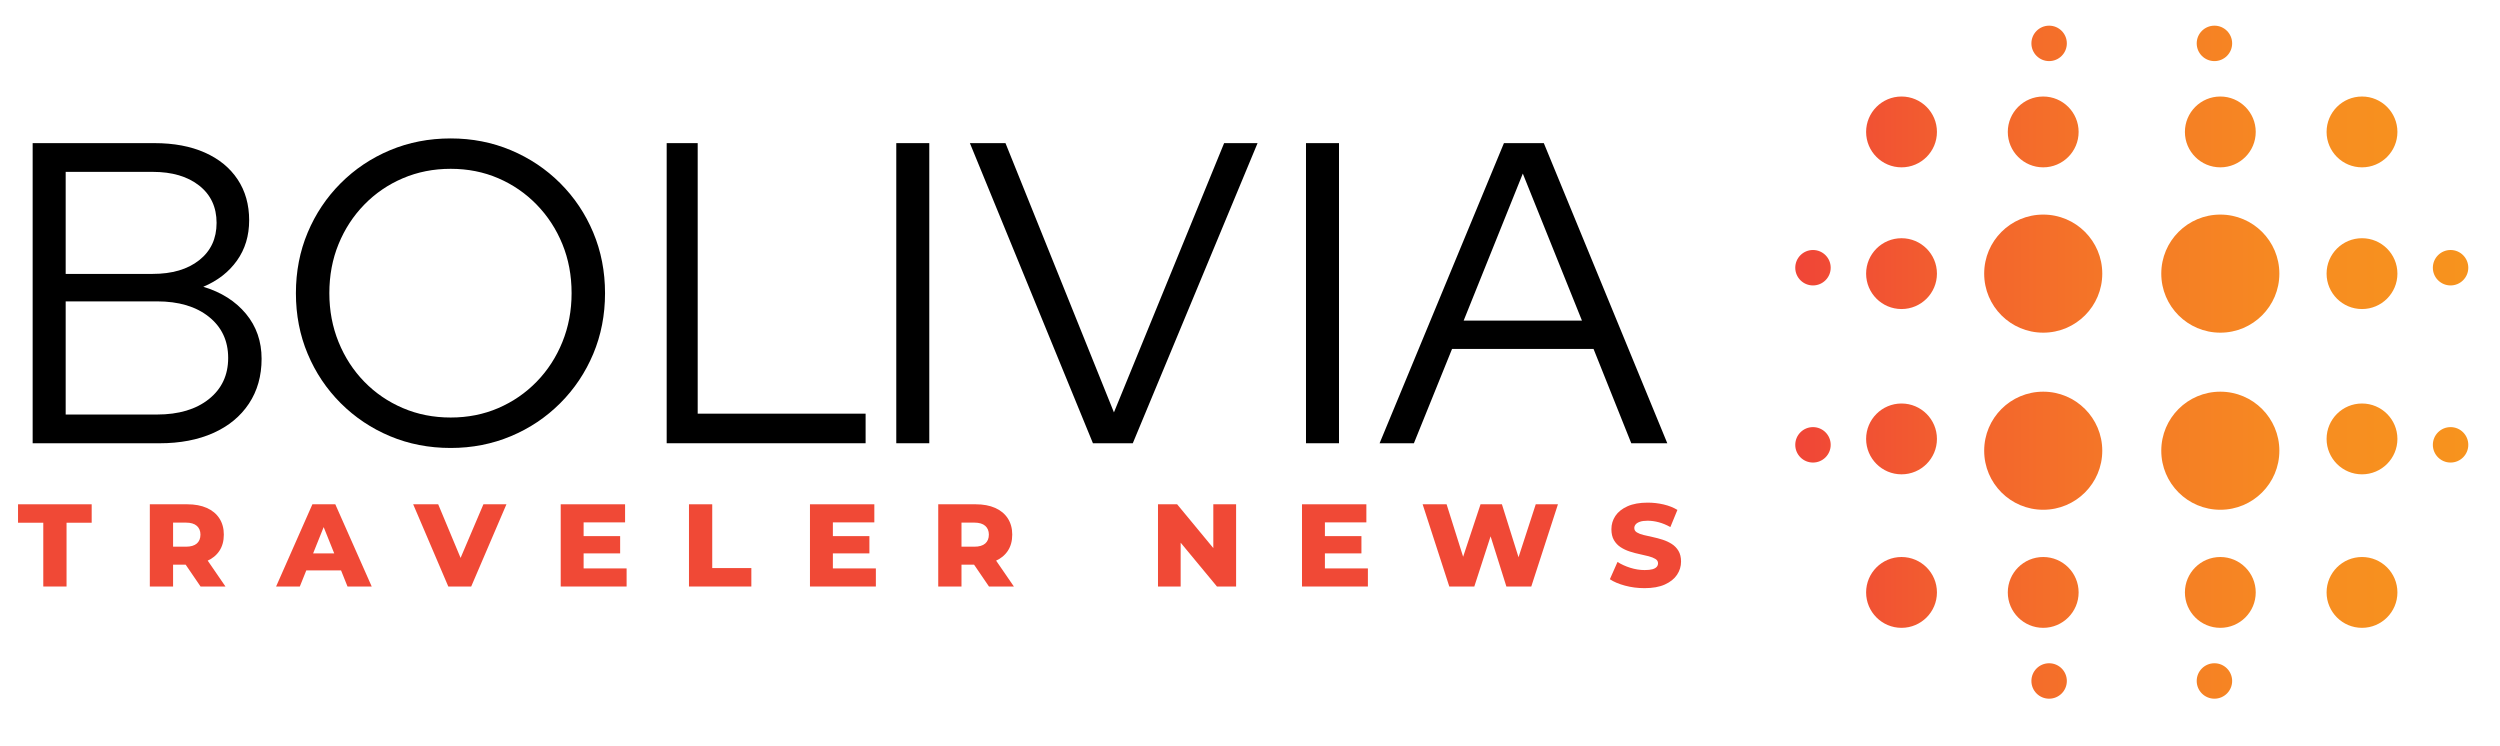 <?xml version="1.0" encoding="UTF-8"?>
<!-- Generator: Adobe Illustrator 27.4.1, SVG Export Plug-In . SVG Version: 6.00 Build 0)  -->
<svg xmlns="http://www.w3.org/2000/svg" xmlns:xlink="http://www.w3.org/1999/xlink" version="1.1" id="Layer_2" x="0px" y="0px" viewBox="0 0 1277 381" style="enable-background:new 0 0 1277 381;" xml:space="preserve">
<style type="text/css">
	.st0{fill:url(#SVGID_1_);}
	.st1{fill:#F04936;}
</style>
<g>
	<path d="M16.68,226.41V73.11h62.2c9.93,0,18.51,1.61,25.73,4.82c7.23,3.21,12.81,7.77,16.75,13.69s5.91,12.89,5.91,20.91   c0,7.88-2.08,14.75-6.24,20.59c-4.16,5.84-9.89,10.29-17.19,13.36c9.2,2.77,16.46,7.37,21.79,13.8c5.33,6.43,7.99,14.09,7.99,23   c0,8.76-2.16,16.39-6.46,22.88c-4.31,6.5-10.37,11.5-18.18,15c-7.81,3.5-16.97,5.26-27.48,5.26H16.68z M33.55,139.91H78   c9.93,0,17.85-2.33,23.76-7.01c5.91-4.67,8.87-11.02,8.87-19.05c0-8.03-2.96-14.38-8.87-19.05c-5.91-4.67-13.83-7.01-23.76-7.01   H33.55V139.91z M33.55,211.74h46.65c11.09,0,19.93-2.63,26.5-7.88c6.57-5.26,9.85-12.26,9.85-21.02s-3.29-15.77-9.85-21.02   c-6.57-5.26-15.41-7.88-26.5-7.88H33.55V211.74z"></path>
	<path d="M230.21,228.82c-11.1,0-21.43-2.01-30.99-6.02c-9.56-4.01-17.96-9.64-25.19-16.86c-7.23-7.23-12.85-15.62-16.86-25.18   c-4.02-9.56-6.02-19.89-6.02-30.99c0-11.09,2-21.42,6.02-30.99c4.01-9.56,9.64-17.96,16.86-25.19   c7.23-7.23,15.62-12.85,25.19-16.86c9.56-4.01,19.89-6.02,30.99-6.02c10.95,0,21.21,2.01,30.77,6.02   c9.56,4.02,17.96,9.64,25.19,16.86c7.23,7.23,12.85,15.62,16.86,25.19c4.01,9.56,6.02,19.89,6.02,30.99   c0,11.1-2.01,21.43-6.02,30.99c-4.02,9.56-9.64,17.96-16.86,25.18c-7.23,7.23-15.62,12.85-25.19,16.86   C251.41,226.81,241.16,228.82,230.21,228.82z M230.21,213.27c8.76,0,16.86-1.61,24.31-4.82c7.45-3.21,13.98-7.7,19.6-13.47   c5.62-5.77,10-12.52,13.14-20.26c3.14-7.74,4.71-16.06,4.71-24.97c0-9.05-1.57-17.41-4.71-25.08c-3.14-7.67-7.52-14.38-13.14-20.15   c-5.62-5.77-12.15-10.26-19.6-13.47c-7.45-3.21-15.55-4.82-24.31-4.82c-8.76,0-16.9,1.61-24.42,4.82   c-7.52,3.21-14.09,7.7-19.71,13.47c-5.62,5.77-10,12.48-13.14,20.15c-3.14,7.67-4.71,16.02-4.71,25.08   c0,8.91,1.57,17.23,4.71,24.97c3.14,7.74,7.52,14.49,13.14,20.26c5.62,5.77,12.19,10.26,19.71,13.47   C213.31,211.67,221.45,213.27,230.21,213.27z"></path>
	<path d="M340.54,226.41V73.11h15.84V211.3h85.77v15.11H340.54z"></path>
	<path d="M457.82,226.41V73.11h16.86v153.3H457.82z"></path>
	<path d="M558.27,226.41l-62.85-153.3h18.18L569,210.65l56.28-137.53h17.08l-63.73,153.3H558.27z"></path>
	<path d="M667.1,226.41V73.11h16.86v153.3H667.1z"></path>
	<path d="M704.7,226.41l63.51-153.3h20.37l63.07,153.3h-18.4l-19.27-48.18h-72.27l-19.49,48.18H704.7z M747.63,163.78h60.44   l-30.22-75.12L747.63,163.78z"></path>
	<linearGradient id="SVGID_1_" gradientUnits="userSpaceOnUse" x1="917.023" y1="185" x2="1260.792" y2="185">
		<stop offset="2.300320e-07" style="stop-color:#F04537"></stop>
		<stop offset="0.266" style="stop-color:#F3642D"></stop>
		<stop offset="0.546" style="stop-color:#F57E25"></stop>
		<stop offset="0.8" style="stop-color:#F78E20"></stop>
		<stop offset="1" style="stop-color:#F7931E"></stop>
	</linearGradient>
	<path class="st0" d="M1206.51,49.3c9.99,0,18.09,8.1,18.09,18.09s-8.1,18.09-18.09,18.09s-18.09-8.1-18.09-18.09   S1196.52,49.3,1206.51,49.3z M1116.05,67.39c0,9.99,8.1,18.09,18.09,18.09s18.09-8.1,18.09-18.09s-8.1-18.09-18.09-18.09   S1116.05,57.4,1116.05,67.39z M1025.58,67.39c0,9.99,8.1,18.09,18.09,18.09s18.09-8.1,18.09-18.09s-8.1-18.09-18.09-18.09   S1025.58,57.4,1025.58,67.39z M953.21,67.39c0,9.99,8.1,18.09,18.09,18.09s18.09-8.1,18.09-18.09s-8.1-18.09-18.09-18.09   S953.21,57.4,953.21,67.39z M1188.42,302.61c0,9.99,8.1,18.09,18.09,18.09s18.09-8.1,18.09-18.09s-8.1-18.09-18.09-18.09   S1188.42,292.61,1188.42,302.61z M1116.05,302.61c0,9.99,8.1,18.09,18.09,18.09s18.09-8.1,18.09-18.09s-8.1-18.09-18.09-18.09   S1116.05,292.61,1116.05,302.61z M1025.58,302.61c0,9.99,8.1,18.09,18.09,18.09s18.09-8.1,18.09-18.09s-8.1-18.09-18.09-18.09   S1025.58,292.61,1025.58,302.61z M953.21,302.61c0,9.99,8.1,18.09,18.09,18.09s18.09-8.1,18.09-18.09s-8.1-18.09-18.09-18.09   S953.21,292.61,953.21,302.61z M953.21,139.77c0,9.99,8.1,18.09,18.09,18.09s18.09-8.1,18.09-18.09s-8.1-18.09-18.09-18.09   S953.21,129.77,953.21,139.77z M953.21,224.2c0,9.99,8.1,18.09,18.09,18.09s18.09-8.1,18.09-18.09s-8.1-18.09-18.09-18.09   S953.21,214.21,953.21,224.2z M1188.42,139.77c0,9.99,8.1,18.09,18.09,18.09s18.09-8.1,18.09-18.09s-8.1-18.09-18.09-18.09   S1188.42,129.77,1188.42,139.77z M1188.42,224.2c0,9.99,8.1,18.09,18.09,18.09s18.09-8.1,18.09-18.09s-8.1-18.09-18.09-18.09   S1188.42,214.21,1188.42,224.2z M1013.52,139.77c0,16.65,13.5,30.16,30.16,30.16s30.16-13.5,30.16-30.16s-13.5-30.16-30.16-30.16   S1013.52,123.11,1013.52,139.77z M1103.98,139.77c0,16.65,13.5,30.16,30.16,30.16s30.16-13.5,30.16-30.16s-13.5-30.16-30.16-30.16   S1103.98,123.11,1103.98,139.77z M1013.52,230.23c0,16.65,13.5,30.16,30.16,30.16s30.16-13.5,30.16-30.16s-13.5-30.16-30.16-30.16   S1013.52,213.58,1013.52,230.23z M1103.98,230.23c0,16.65,13.5,30.16,30.16,30.16s30.16-13.5,30.16-30.16s-13.5-30.16-30.16-30.16   S1103.98,213.58,1103.98,230.23z M1037.64,22.16c0,5,4.05,9.05,9.05,9.05c5,0,9.05-4.05,9.05-9.05s-4.05-9.05-9.05-9.05   C1041.69,13.12,1037.64,17.17,1037.64,22.16z M1122.08,22.16c0,5,4.05,9.05,9.05,9.05c5,0,9.05-4.05,9.05-9.05   s-4.05-9.05-9.05-9.05C1126.13,13.12,1122.08,17.17,1122.08,22.16z M1242.7,136.75c0,5,4.05,9.05,9.05,9.05   c5,0,9.05-4.05,9.05-9.05s-4.05-9.05-9.05-9.05C1246.75,127.71,1242.7,131.76,1242.7,136.75z M1242.7,227.22   c0,5,4.05,9.05,9.05,9.05c5,0,9.05-4.05,9.05-9.05s-4.05-9.05-9.05-9.05C1246.75,218.17,1242.7,222.22,1242.7,227.22z    M917.02,136.75c0,5,4.05,9.05,9.05,9.05s9.05-4.05,9.05-9.05s-4.05-9.05-9.05-9.05S917.02,131.76,917.02,136.75z M917.02,227.22   c0,5,4.05,9.05,9.05,9.05s9.05-4.05,9.05-9.05s-4.05-9.05-9.05-9.05S917.02,222.22,917.02,227.22z M1037.64,347.84   c0,5,4.05,9.05,9.05,9.05c5,0,9.05-4.05,9.05-9.05s-4.05-9.05-9.05-9.05C1041.69,338.79,1037.64,342.84,1037.64,347.84z    M1122.08,347.84c0,5,4.05,9.05,9.05,9.05c5,0,9.05-4.05,9.05-9.05s-4.05-9.05-9.05-9.05   C1126.13,338.79,1122.08,342.84,1122.08,347.84z"></path>
	<g>
		<path class="st1" d="M22.11,299.59v-32.58H9.21v-9.42h37.62v9.42H33.99v32.58H22.11z"></path>
		<path class="st1" d="M76.53,299.59v-42h19.14c3.84,0,7.16,0.62,9.96,1.86c2.8,1.24,4.95,3.03,6.45,5.37    c1.5,2.34,2.25,5.09,2.25,8.25c0,3.24-0.75,6-2.25,8.28c-1.5,2.28-3.65,4.03-6.45,5.25c-2.8,1.22-6.12,1.83-9.96,1.83h-12.6    l5.34-5.04v16.2H76.53z M88.41,284.77l-5.34-5.52h11.88c2.48,0,4.34-0.54,5.58-1.62c1.24-1.08,1.86-2.6,1.86-4.56    c0-1.88-0.62-3.37-1.86-4.47c-1.24-1.1-3.1-1.65-5.58-1.65H83.07l5.34-5.46V284.77z M102.45,299.59l-10.44-15.3h12.66l10.5,15.3    H102.45z"></path>
		<path class="st1" d="M141.03,299.59l18.54-42h11.7l18.6,42h-12.36l-14.52-36.18h4.68l-14.52,36.18H141.03z M151.17,291.37    l3.06-8.7h20.52l3.06,8.7H151.17z"></path>
		<path class="st1" d="M228.99,299.59l-17.94-42h12.78l15.18,36.36h-7.56l15.48-36.36h11.76l-18,42H228.99z"></path>
		<path class="st1" d="M298.11,290.35h21.96v9.24h-33.66v-42h32.88v9.24h-21.18V290.35z M297.27,273.85h19.5v8.82h-19.5V273.85z"></path>
		<path class="st1" d="M351.93,299.59v-42h11.88v32.58h19.98v9.42H351.93z"></path>
		<path class="st1" d="M425.43,290.35h21.96v9.24h-33.66v-42h32.88v9.24h-21.18V290.35z M424.59,273.85h19.5v8.82h-19.5V273.85z"></path>
		<path class="st1" d="M479.25,299.59v-42h19.14c3.84,0,7.16,0.62,9.96,1.86c2.8,1.24,4.95,3.03,6.45,5.37    c1.5,2.34,2.25,5.09,2.25,8.25c0,3.24-0.75,6-2.25,8.28c-1.5,2.28-3.65,4.03-6.45,5.25c-2.8,1.22-6.12,1.83-9.96,1.83h-12.6    l5.34-5.04v16.2H479.25z M491.13,284.77l-5.34-5.52h11.88c2.48,0,4.34-0.54,5.58-1.62c1.24-1.08,1.86-2.6,1.86-4.56    c0-1.88-0.62-3.37-1.86-4.47c-1.24-1.1-3.1-1.65-5.58-1.65h-11.88l5.34-5.46V284.77z M505.17,299.59l-10.44-15.3h12.66l10.5,15.3    H505.17z"></path>
		<path class="st1" d="M591.5,299.59v-42h9.78l23.1,27.96h-4.62v-27.96h11.64v42h-9.78l-23.16-27.96h4.62v27.96H591.5z"></path>
		<path class="st1" d="M676.76,290.35h21.96v9.24h-33.66v-42h32.88v9.24h-21.18V290.35z M675.92,273.85h19.5v8.82h-19.5V273.85z"></path>
		<path class="st1" d="M740.3,299.59l-13.62-42h12.24l11.46,36.36h-6.18l12.06-36.36h10.92l11.4,36.36h-5.94l11.82-36.36h11.34    l-13.62,42h-12.72l-9.72-30.9h3.36l-10.02,30.9H740.3z"></path>
		<path class="st1" d="M840.02,300.43c-3.48,0-6.81-0.43-9.99-1.29c-3.18-0.86-5.75-1.95-7.71-3.27l3.9-8.82    c1.88,1.2,4.05,2.19,6.51,2.97c2.46,0.78,4.91,1.17,7.35,1.17c1.68,0,3.01-0.14,3.99-0.42c0.98-0.28,1.7-0.68,2.16-1.2    c0.46-0.52,0.69-1.14,0.69-1.86c0-0.92-0.44-1.65-1.32-2.19c-0.88-0.54-2.03-1-3.45-1.38c-1.42-0.38-2.96-0.74-4.62-1.08    c-1.66-0.34-3.35-0.79-5.07-1.35c-1.72-0.56-3.28-1.3-4.68-2.22s-2.53-2.12-3.39-3.6c-0.86-1.48-1.29-3.34-1.29-5.58    c0-2.48,0.68-4.74,2.04-6.78c1.36-2.04,3.42-3.68,6.18-4.92c2.76-1.24,6.2-1.86,10.32-1.86c2.76,0,5.47,0.31,8.13,0.93    c2.66,0.62,5.01,1.55,7.05,2.79l-3.6,8.76c-2-1.12-3.98-1.94-5.94-2.46c-1.96-0.52-3.86-0.78-5.7-0.78    c-1.64,0-2.96,0.18-3.96,0.54c-1,0.36-1.72,0.82-2.16,1.38c-0.44,0.56-0.66,1.16-0.66,1.8c0,0.96,0.44,1.71,1.32,2.25    s2.02,0.98,3.42,1.32c1.4,0.34,2.95,0.69,4.65,1.05c1.7,0.36,3.39,0.81,5.07,1.35c1.68,0.54,3.23,1.26,4.65,2.16    s2.57,2.08,3.45,3.54c0.88,1.46,1.32,3.29,1.32,5.49c0,2.44-0.69,4.69-2.07,6.75c-1.38,2.06-3.45,3.71-6.21,4.95    C847.64,299.81,844.18,300.43,840.02,300.43z"></path>
	</g>
</g>
</svg>
